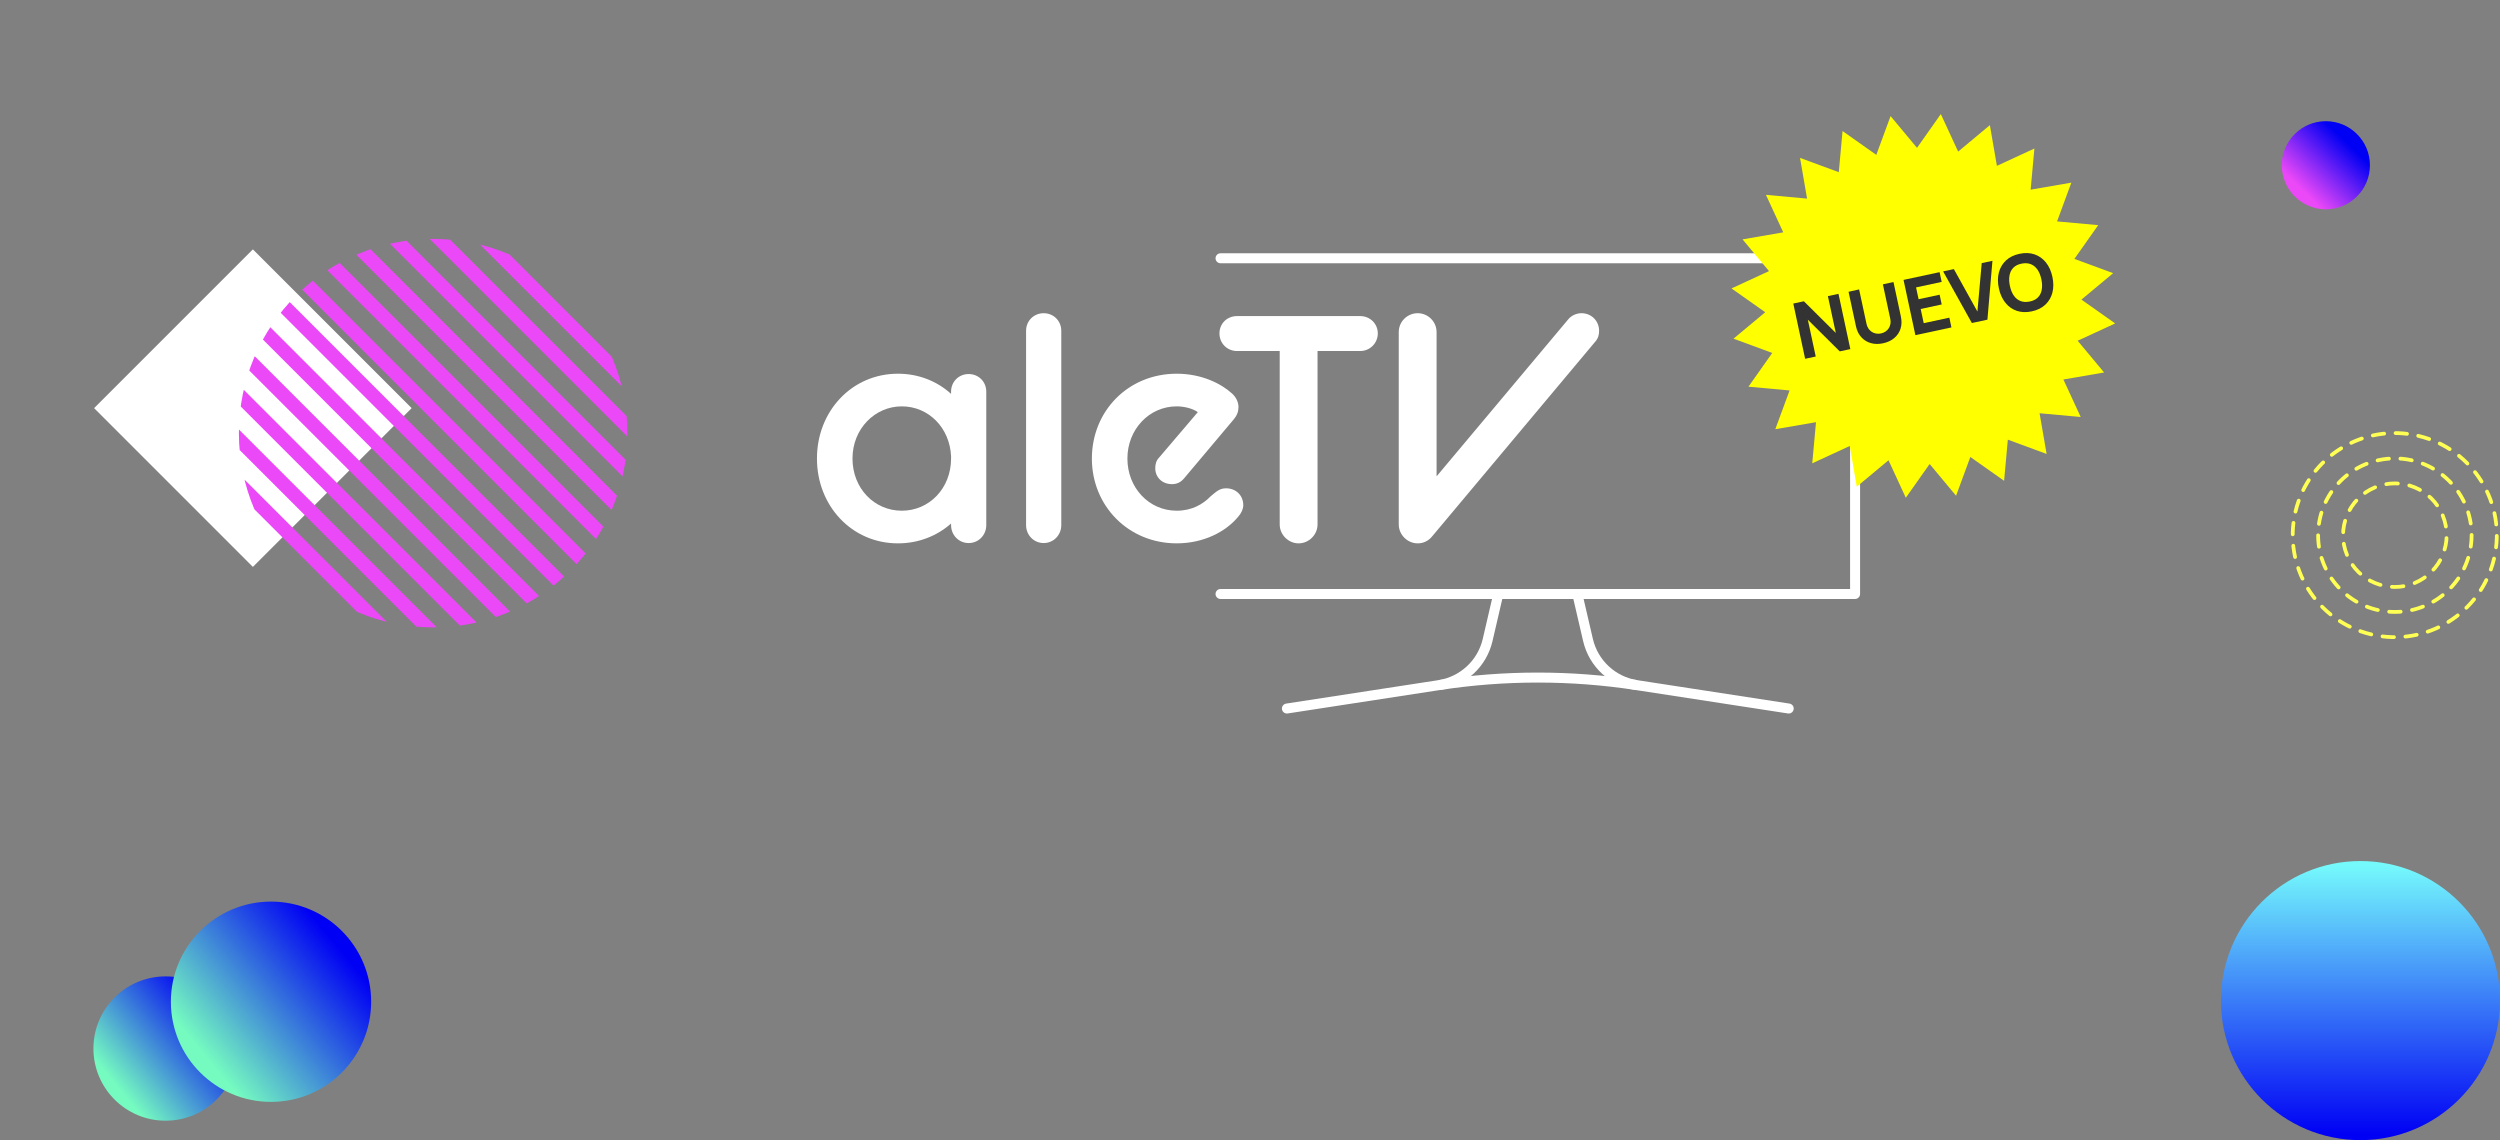 <?xml version="1.0" encoding="UTF-8"?>
<svg id="Capa_2" data-name="Capa 2" xmlns="http://www.w3.org/2000/svg" xmlns:xlink="http://www.w3.org/1999/xlink" viewBox="0 0 1751.28 798.68">
  <rect x="0" y="0" width="1751.28" height="798.68" fill="#808080" stroke="none"/>
  <defs>
    <style>
      .cls-1 {
        fill: #fff;
      }

      .cls-2, .cls-3, .cls-4, .cls-5, .cls-6, .cls-7 {
        fill: none;
      }

      .cls-2, .cls-5 {
        stroke: #fff;
        stroke-linejoin: round;
        stroke-width: 7px;
      }

      .cls-8 {
        fill: url(#Degradado_copia);
      }

      .cls-3 {
        stroke-dasharray: 0 0 8.04 8.04;
      }

      .cls-3, .cls-4, .cls-5, .cls-6 {
        stroke-linecap: round;
      }

      .cls-3, .cls-4, .cls-6 {
        stroke: #ffff54;
        stroke-miterlimit: 10;
        stroke-width: 2.64px;
      }

      .cls-9 {
        fill: #333;
      }

      .cls-10 {
        fill: url(#Degradado_sin_nombre_5-2);
      }

      .cls-11 {
        fill: #eb48f7;
      }

      .cls-4 {
        stroke-dasharray: 0 0 8.02 8.02;
      }

      .cls-6 {
        stroke-dasharray: 0 0 8.14 8.14;
      }

      .cls-12 {
        clip-path: url(#clippath);
      }

      .cls-13 {
        fill: url(#Degradado_sin_nombre_5);
      }

      .cls-14 {
        fill: url(#Degradado_sin_nombre_4);
      }

      .cls-15 {
        fill: #ff0;
      }
    </style>
    <clipPath id="clippath">
      <circle id="SVGID" class="cls-7" cx="303.43" cy="303.43" r="136.07"/>
    </clipPath>
    <linearGradient id="Degradado_copia" data-name="Degradado copia" x1="1653.53" y1="605.84" x2="1653.53" y2="795.17" gradientUnits="userSpaceOnUse">
      <stop offset="0" stop-color="#75fafc"/>
      <stop offset="1" stop-color="#0000f4"/>
    </linearGradient>
    <linearGradient id="Degradado_sin_nombre_4" data-name="Degradado sin nombre 4" x1="1612.44" y1="132.98" x2="1644.52" y2="100.19" gradientUnits="userSpaceOnUse">
      <stop offset="0" stop-color="#eb48f7"/>
      <stop offset="1" stop-color="#0000f4"/>
    </linearGradient>
    <linearGradient id="Degradado_sin_nombre_5" data-name="Degradado sin nombre 5" x1="82.75" y1="762.11" x2="149.76" y2="706.5" gradientUnits="userSpaceOnUse">
      <stop offset="0" stop-color="#75fbc0"/>
      <stop offset="1" stop-color="#0000f4"/>
    </linearGradient>
    <linearGradient id="Degradado_sin_nombre_5-2" data-name="Degradado sin nombre 5" x1="143.71" y1="740.02" x2="236.73" y2="662.84" xlink:href="#Degradado_sin_nombre_5"/>
  </defs>
  <g id="Capa_1-2" data-name="Capa 1">
    <g>
      <path class="cls-1" d="M666.24,366.73c-9.87,8.74-22.87,13.9-37.22,13.9-32.29,0-56.73-26.24-56.73-59.42s24.44-59.42,56.73-59.42c14.35,0,27.36,5.16,37.22,14.13v-1.57c0-6.95,5.38-12.33,12.33-12.33s12.33,5.38,12.33,12.33v93.51c0,6.95-5.38,12.56-12.33,12.56s-12.33-5.61-12.33-12.56v-1.12Zm0-45.52v-1.57c-.9-19.96-15.7-34.98-34.53-34.98s-34.53,15.7-34.53,36.55,15.25,36.55,34.53,36.55,34.53-15.7,34.53-36.55Z"/>
      <path class="cls-1" d="M718.78,231.74c0-6.95,5.38-12.33,12.33-12.33s12.33,5.38,12.33,12.33v136.11c0,6.95-5.38,12.56-12.33,12.56s-12.33-5.61-12.33-12.56V231.74Z"/>
      <path class="cls-1" d="M764.88,321.21c0-33.19,25.34-59.42,59.42-59.42,17.49,0,31.17,6.95,38.79,13.9,2.69,2.47,4.48,5.83,4.48,9.42,0,3.14-.9,5.83-3.59,8.97l-34.53,41.03c-2.47,2.92-5.16,4.04-8.52,4.04-6.73,0-11.66-4.71-11.66-11.21,0-2.69,.67-5.38,2.69-7.4l27.13-31.84c-3.81-2.69-9.87-4.04-14.8-4.04-19.28,0-34.53,16.14-34.53,36.55s15.02,36.55,34.53,36.55c10.54,0,18.39-4.48,23.77-10.09,3.59-2.91,6.05-5.61,10.76-5.61,6.95,0,12.11,4.93,12.11,11.88,0,2.47-1.34,5.61-3.59,8.07-8.52,10.32-23.99,18.61-43.05,18.61-33.86,0-59.42-26.24-59.42-59.42Z"/>
      <g>
        <path class="cls-1" d="M896.46,245.9h-29.87c-6.96,0-12.35-5.39-12.35-12.35s5.39-12.13,12.35-12.13h86.23c6.96,0,12.35,5.39,12.35,12.13s-5.39,12.35-12.35,12.35h-29.87v121.48c0,7.19-6.06,13.25-13.25,13.25s-13.25-6.06-13.25-13.25v-121.48Z"/>
        <path class="cls-1" d="M979.84,232.65c0-7.41,6.06-13.25,13.25-13.25s13.25,5.84,13.25,13.25v101.04l92.07-109.8c2.25-2.92,6.06-4.49,9.43-4.49,6.96,0,12.35,5.39,12.35,12.35,0,2.47-.45,5.16-2.92,7.86l-113.62,135.63c-3.14,4.04-6.96,5.39-10.56,5.39-7.19,0-13.25-6.06-13.25-13.25V232.65Z"/>
      </g>
    </g>
    <g>
      <polyline class="cls-5" points="855 180.92 1299.51 180.92 1299.51 416.09 855 416.09"/>
      <path class="cls-5" d="M1253.02,496.33l-106.5-16.39c-45.9-7.06-92.62-7.06-138.52,0-38.36,5.9-91.54,14.08-106.5,16.39"/>
      <path class="cls-2" d="M1049.59,416.09l-7.48,32.22c-3.84,16.53-17.35,29.05-34.11,31.63"/>
      <path class="cls-2" d="M1104.93,416.09l7.48,32.22c3.84,16.53,17.35,29.05,34.11,31.63"/>
    </g>
    <rect class="cls-1" x="98.5" y="207.26" width="157.29" height="157.29" transform="translate(-150.28 209) rotate(-45)"/>
    <g class="cls-12">
      <path class="cls-11" d="M310.37,599.93l-6.94,6.94L0,303.43l6.94-6.94,303.43,303.43ZM22.54,280.89l-6.94,6.94,303.43,303.43,6.94-6.94L22.54,280.89Zm15.61-15.61l-6.94,6.94,303.43,303.43,6.94-6.94L38.15,265.29Zm15.61-15.61l-6.94,6.94,303.43,303.43,6.94-6.94L53.75,249.68Zm15.61-15.61l-6.94,6.94,303.43,303.43,6.94-6.94L69.36,234.08Zm15.6-15.61l-6.94,6.94,303.43,303.43,6.94-6.94L84.96,218.47Zm15.61-15.61l-6.94,6.94,303.43,303.43,6.94-6.94L100.57,202.87Zm15.61-15.61l-6.94,6.94L412.67,497.63l6.94-6.94L116.17,187.26Zm15.61-15.61l-6.94,6.94L428.27,482.02l6.94-6.94L131.78,171.66Zm15.61-15.61l-6.94,6.94L443.88,466.42l6.94-6.94L147.38,156.05Zm15.61-15.61l-6.94,6.94L459.48,450.81l6.94-6.94L162.99,140.45Zm15.61-15.61l-6.94,6.94L475.09,435.21l6.94-6.94L178.59,124.84Zm15.61-15.61l-6.94,6.94L490.69,419.6l6.94-6.94L194.2,109.24Zm15.61-15.61l-6.94,6.94L506.3,404l6.94-6.94L209.8,93.63Zm15.61-15.61l-6.94,6.94,303.43,303.43,6.94-6.94L225.41,78.03Zm15.61-15.61l-6.94,6.94,303.43,303.43,6.94-6.94L241.01,62.42Zm15.61-15.61l-6.94,6.94,303.43,303.43,6.94-6.94L256.62,46.82Zm15.61-15.61l-6.94,6.94,303.43,303.43,6.94-6.94L272.22,31.21Zm15.61-15.61l-6.94,6.94,303.43,303.43,6.94-6.94L287.83,15.61Zm15.61-15.61l-6.94,6.94,303.43,303.43,6.94-6.94L303.43,0Z"/>
    </g>
    <g>
      <circle class="cls-4" cx="1677.63" cy="374.9" r="71.47" transform="translate(927.32 1921.51) rotate(-76.72)"/>
      <circle class="cls-3" cx="1677.63" cy="374.9" r="53.77"/>
      <circle class="cls-6" cx="1677.63" cy="374.9" r="36.27" transform="translate(-15.77 670.54) rotate(-22.5)"/>
    </g>
    <circle class="cls-8" cx="1653.53" cy="700.92" r="97.75"/>
    <circle class="cls-14" cx="1629.29" cy="115.76" r="30.87"/>
    <circle class="cls-13" cx="115.99" cy="734.52" r="50.54"/>
    <circle class="cls-10" cx="189.85" cy="701.73" r="70.15"/>
  </g>
  <g id="Pop_up" data-name="Pop up">
    <path class="cls-15" d="M1455.42,238.69l26.27-12.13-23.64-16.68,22.23-18.52-27.15-10,16.68-23.64-28.81-2.63,10-27.15-28.51,4.92,2.63-28.81-26.27,12.13-4.92-28.51-22.23,18.52-12.13-26.27-16.68,23.64-18.52-22.23-10,27.15-23.64-16.68-2.63,28.81-27.15-10,4.92,28.51-28.81-2.63,12.13,26.27-28.51,4.92,18.52,22.23-26.27,12.13,23.64,16.68-22.23,18.52,27.15,10-16.68,23.64,28.81,2.63-10,27.15,28.51-4.92-2.63,28.81,26.27-12.13,4.92,28.51,22.23-18.52,12.13,26.27,16.68-23.64,18.52,22.23,10-27.15,23.64,16.68,2.63-28.81,27.15,10-4.92-28.51,28.81,2.63-12.13-26.27,28.51-4.92-18.52-22.23Z"/>
    <g>
      <path class="cls-9" d="M1264.52,251.34l-8.3-38.7,7.42-1.59,22.36,22.19-5.54-25.8,7.42-1.59,8.3,38.7-7.42,1.59-22.36-22.19,5.54,25.8-7.42,1.59Z"/>
      <path class="cls-9" d="M1319.14,240.47c-3.12,.67-5.99,.63-8.63-.13-2.64-.76-4.86-2.14-6.68-4.15-1.82-2.01-3.06-4.56-3.72-7.66l-5.18-24.13,7.4-1.65,5.18,24.13c.27,1.27,.74,2.38,1.39,3.33,.65,.95,1.44,1.71,2.36,2.3,.92,.59,1.93,.98,3.03,1.16,1.1,.19,2.22,.16,3.37-.09s2.24-.69,3.16-1.32c.92-.63,1.68-1.4,2.27-2.31,.59-.91,.99-1.94,1.18-3.07,.2-1.13,.16-2.32-.11-3.58l-5.18-24.13,7.42-1.59,5.19,24.18c.67,3.1,.58,5.94-.25,8.52-.83,2.58-2.3,4.75-4.39,6.52-2.09,1.77-4.7,2.99-7.82,3.66Z"/>
      <path class="cls-9" d="M1341.75,234.77l-8.3-38.7,25.26-5.42,1.46,6.83-17.95,3.85,1.78,8.28,14.73-3.16,1.46,6.83-14.73,3.16,2.13,9.94,17.95-3.85,1.46,6.83-25.26,5.42Z"/>
      <path class="cls-9" d="M1381.31,226.28l-20.13-36.16,7.52-1.61,16.5,29.74,3.01-33.93,7.52-1.61-3.52,41.23-10.91,2.34Z"/>
      <path class="cls-9" d="M1423.3,218.11c-3.87,.83-7.39,.7-10.55-.38-3.17-1.08-5.83-2.97-7.99-5.68-2.16-2.7-3.68-6.06-4.54-10.07s-.86-7.7,0-11.05c.86-3.35,2.52-6.17,4.96-8.46,2.44-2.29,5.6-3.84,9.47-4.67,3.87-.83,7.39-.7,10.55,.38,3.16,1.08,5.83,2.98,7.99,5.68,2.16,2.7,3.68,6.06,4.54,10.07,.86,4.01,.86,7.7,0,11.05-.86,3.35-2.52,6.17-4.96,8.46-2.44,2.29-5.6,3.84-9.47,4.67Zm-1.48-6.88c2.46-.49,4.39-1.46,5.79-2.9,1.4-1.44,2.29-3.25,2.67-5.44,.38-2.18,.29-4.62-.29-7.3s-1.48-4.93-2.72-6.72c-1.24-1.8-2.79-3.06-4.65-3.81-1.87-.74-4.03-.87-6.49-.38-2.46,.49-4.39,1.46-5.79,2.9-1.4,1.44-2.29,3.26-2.67,5.44-.38,2.18-.29,4.62,.29,7.3,.58,2.69,1.48,4.93,2.72,6.72,1.24,1.8,2.79,3.07,4.65,3.81,1.86,.74,4.03,.87,6.49,.38Z"/>
    </g>
  </g>
</svg>